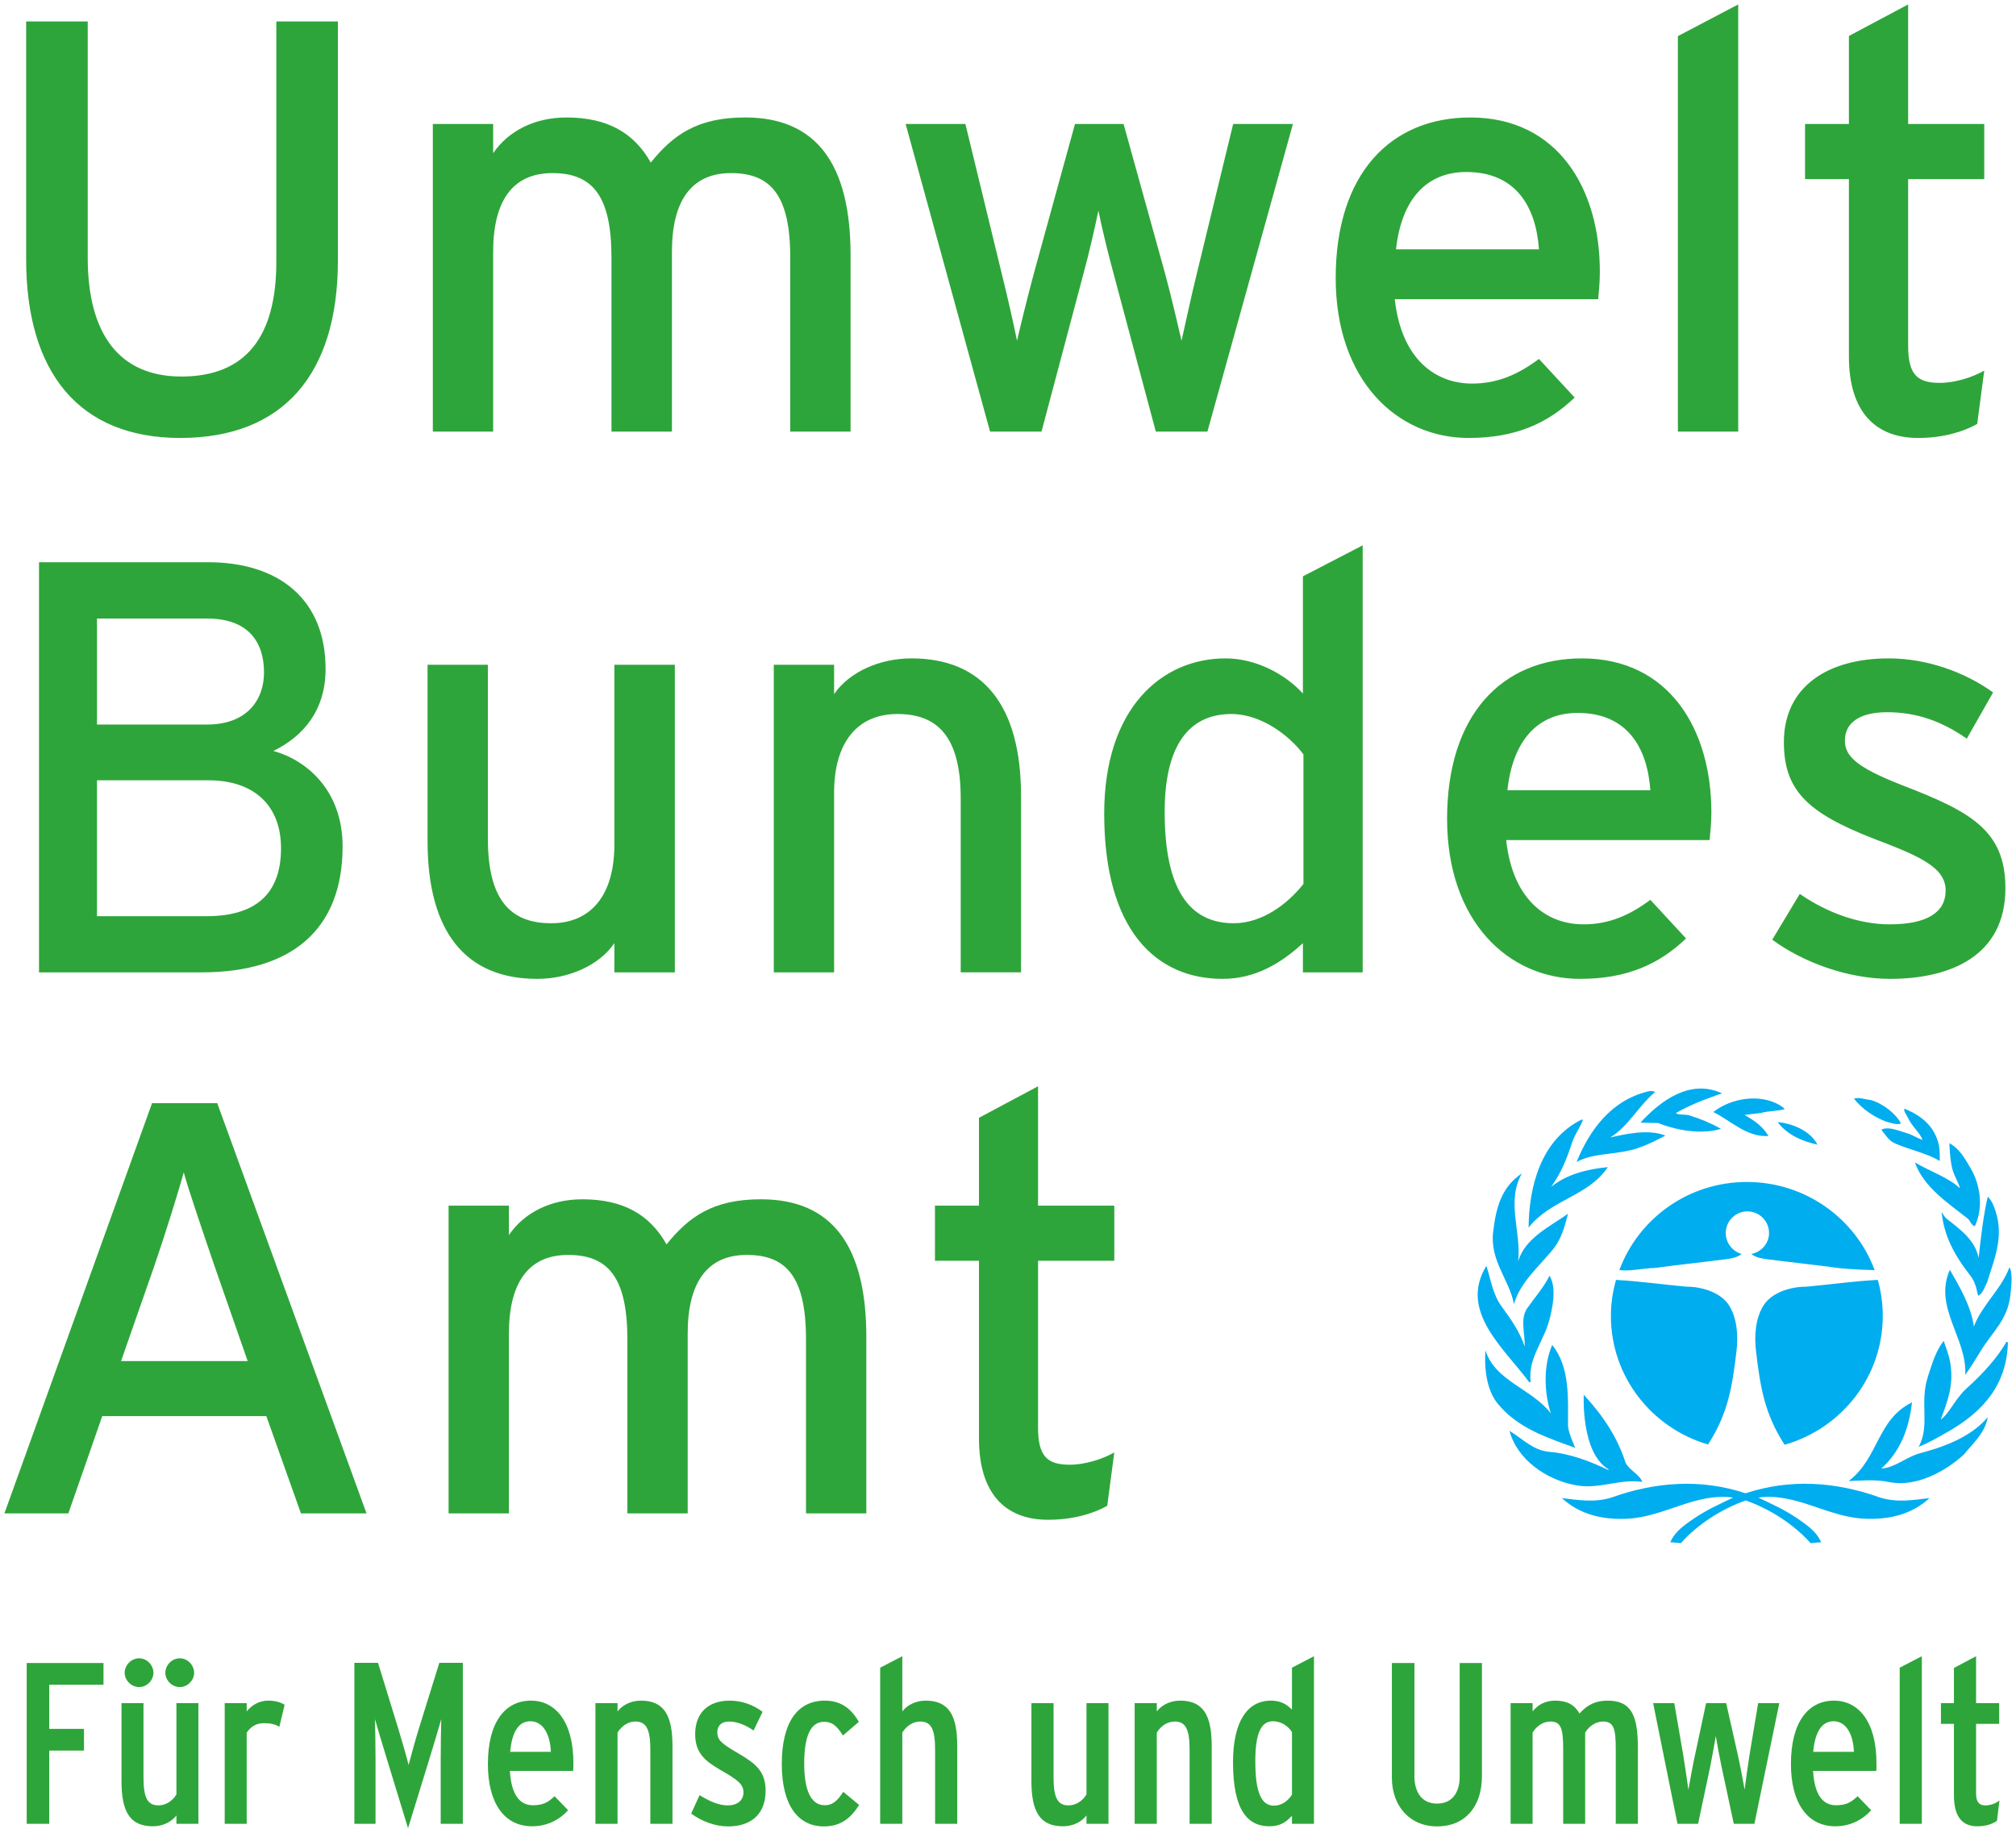 <?xml version="1.0" encoding="UTF-8" standalone="no"?>
<svg
   xmlns:svg="http://www.w3.org/2000/svg"
   xmlns="http://www.w3.org/2000/svg"
   version="1.1"
   width="455.296"
   height="413.875"
   id="svg4169">
  <defs
     id="defs4171" />
  <g
     transform="translate(-183.781,-342.568)"
     id="layer1">
    <path
       d="m 598.905,628.921 c -4.714,-0.654 -10.835,-1.302 -15.939,-1.963 -1.316,-0.185 -2.512,-0.317 -3.676,-1.19 2.248,-0.436 4.013,-2.354 4.013,-4.74 0,-2.697 -2.182,-4.886 -4.886,-4.886 -2.704,0 -4.892,2.188 -4.892,4.886 0,2.235 1.54,4.158 3.59,4.74 -1.164,0.873 -2.36,1.005 -3.676,1.19 -5.104,0.661 -11.225,1.309 -15.939,1.963 -2.466,0.02 -5.818,0.833 -7.999,0.463 4.304,-11.576 15.542,-19.886 28.784,-19.886 13.268,0 24.573,8.297 28.87,19.919 0,0 -5.824,-0.178 -8.251,-0.496 m -29.419,39.851 c -12.667,-3.722 -21.896,-15.304 -21.896,-29.009 0,-2.829 0.416,-5.553 1.157,-8.151 5.89,0.35 10.141,1.005 15.827,1.527 3.709,0 7.927,1.355 9.758,4.324 1.825,2.995 2.023,7.014 1.613,10.293 -0.939,7.966 -1.897,14.009 -6.406,21.016 l -0.053,0 m 17.294,0.013 c -4.515,-7.008 -5.467,-13.057 -6.406,-21.016 -0.41,-3.279 -0.212,-7.305 1.626,-10.293 1.818,-2.968 6.036,-4.33 9.745,-4.33 5.692,-0.516 9.95,-1.17 15.82,-1.521 l 0.304,0 c 0.734,2.585 1.117,5.322 1.117,8.138 0,13.771 -9.328,25.393 -22.094,29.062 l -0.112,-0.04 m -29.168,-79.629 c -3.623,2.955 -6.142,7.88 -10.181,10.293 3.497,-0.787 8.674,-1.95 12.462,-0.436 0,0 -4.456,2.506 -7.589,3.246 -5.011,1.197 -8.607,0.707 -12.455,2.717 2.823,-6.961 7.642,-13.883 16.137,-15.926 0.628,-0.152 1.144,-0.079 1.626,0.106 m 55.486,7.146 c -1.084,0.35 -2.168,-0.139 -3.358,-0.43 -2.796,-1.084 -5.388,-2.823 -7.259,-5.203 1.197,-0.383 2.512,0.212 3.788,0.324 2.763,0.76 5.745,3.14 6.829,5.309 m -26.226,-3.253 c -1.653,0.456 -3.815,0.41 -5.421,0.866 l -3.676,0.443 c 2.056,1.19 3.973,2.4 5.408,4.76 -4.872,0.324 -8.389,-3.385 -12.455,-5.414 3.927,-3.12 10.459,-4.251 15.06,-1.514 0.357,0.291 0.833,0.535 1.084,0.859 m 33.908,5.639 c 1.13,2.287 1.064,3.762 1.084,6.062 -3.034,-1.785 -6.28,-2.354 -9.963,-3.894 -1.626,-0.688 -2.195,-1.904 -3.246,-3.147 1.487,-0.807 3.577,0.106 5.745,0.76 1.441,0.436 2.4,1.164 3.57,1.514 -0.674,-1.759 -2.367,-2.929 -3.352,-5.09 -0.337,-0.747 -0.906,-1.216 -0.767,-1.944 2.843,1.078 5.547,2.948 6.928,5.738 m -79.517,-3.253 c -0.469,1.593 -1.706,3.008 -2.406,5.09 -1.421,4.218 -2.413,6.69 -4.753,10.082 3.471,-2.823 8.105,-4.013 12.792,-4.456 -4.469,6.67 -12.878,7.259 -17.889,13.652 0.053,-9.454 2.902,-19.899 11.926,-24.368 l 0.331,0 m 52.974,5.632 c -3.22,-0.701 -6.803,-2.135 -8.991,-5.09 3.305,0.297 7.371,1.95 8.991,5.09 m 34.575,5.309 c 2.201,3.722 2.975,8.865 0.965,13.11 -0.866,-0.218 -0.965,-1.21 -1.62,-1.732 -4.403,-3.477 -9.923,-7.067 -11.92,-12.673 3.55,2.109 7.583,3.385 10.181,5.851 -0.238,-1.164 -1.263,-2.651 -1.732,-4.449 -0.569,-2.175 -0.648,-5.738 -0.648,-5.738 2.327,1.276 3.464,3.431 4.773,5.633 m -101.32,1.19 c -3.629,6.34 -0.046,13.387 -0.859,19.939 1.454,-5.289 7.206,-7.94 11.272,-10.829 -0.813,3.028 -1.428,5.785 -3.801,8.541 -3.59,4.185 -7.074,7.259 -8.409,11.86 -1.011,-5.467 -5.461,-9.725 -4.7,-16.289 0.668,-5.705 1.957,-10.181 6.499,-13.222 m 106.503,7.265 c 2.638,6.353 0.41,11.404 -1.408,17.228 -0.509,1.025 -1.025,2.704 -2.056,3.14 -0.212,-0.542 -0.364,-2.763 -1.772,-4.562 -3.696,-4.733 -5.943,-8.998 -6.479,-14.359 0.403,0.555 0.595,1.111 1.21,1.587 3.477,2.691 6.34,4.932 7.146,8.773 0.476,-4.416 1.111,-9.857 2.063,-13.817 0.621,0.635 0.939,1.15 1.296,2.01 m -111.111,22.749 c 2.089,2.843 4.105,5.738 5.223,9.037 0.159,-2.763 -1.117,-6.135 0.582,-8.601 1.593,-2.294 3.821,-4.806 5.031,-7.351 1.382,2.32 0.992,5.685 0.218,9.037 -1.368,5.97 -5.11,9.262 -4.482,14.994 l -0.331,0 c -5.474,-7.47 -15.992,-15.966 -9.659,-26.252 1.005,3.061 1.421,6.406 3.418,9.136 m 114.905,-2.38 c -0.707,5.566 -3.887,7.88 -6.816,12.673 -1.269,2.063 -2.03,3.332 -3.365,5.203 0.522,-8.132 -7.252,-15.311 -3.471,-23.733 2.149,3.709 4.826,8.29 5.421,12.786 1.93,-4.978 6.201,-8.416 8.019,-13.321 0.727,0.787 0.529,3.914 0.212,6.393 m -13.513,15.456 c 0.727,4.892 -0.674,8.37 -2.195,12.488 1.957,-1.375 3.206,-4.634 5.851,-7.041 4.013,-3.643 6.856,-6.875 9.004,-10.505 l 0.311,0.106 c -0.231,9.348 -5.302,15.523 -13.645,20.263 -2.486,1.408 -4.066,2.334 -6.505,3.358 2.625,-4.879 0.152,-9.903 2.063,-15.813 1.064,-3.299 1.759,-5.699 3.577,-8.132 0.489,1.435 1.223,3.16 1.54,5.276 m -86.373,14.009 c 0.238,1.759 0.972,3.279 1.62,4.879 -6.095,-2.248 -13.05,-4.357 -17.658,-10.188 -3.398,-4.304 -2.605,-11.807 -2.605,-11.807 2.168,6.942 10.518,8.654 14.776,14.233 -1.54,-4.621 -1.732,-10.835 0.297,-15.47 4.092,5.09 3.537,12.21 3.57,18.352 m 3.557,-7.094 c 4.337,4.661 7.596,9.593 9.44,15.331 0.919,1.792 3.054,2.525 3.788,4.33 -5.447,-0.754 -9.989,1.897 -15.496,0.661 -6.221,-1.256 -12.753,-5.659 -14.511,-12.184 3.008,1.811 5.309,4.396 8.931,4.727 4.866,0.423 9.13,2.116 13.381,4.092 l 0.112,-0.106 c -6.353,-3.689 -5.646,-16.851 -5.646,-16.851 m 74.122,1.699 c -0.707,6.313 -2.816,11.245 -6.935,14.954 3.067,-0.165 5.705,-2.658 8.773,-3.471 4.866,-1.296 11.272,-3.411 15.278,-8.125 -0.615,3.491 -3.14,5.685 -5.421,8.449 -4,3.656 -10.617,7.451 -16.898,6.188 -3.087,-0.641 -5.871,-0.331 -9.09,-0.231 6.842,-5.216 6.327,-13.837 14.293,-17.764 m -37.59,22.167 c -5.328,1.884 -10.763,5.302 -14.61,9.632 l -2.387,-0.218 c 0.886,-1.977 2.314,-3.213 4.337,-4.654 3.775,-2.697 6.69,-3.874 9.857,-5.421 -8.336,-1.17 -15.509,4.317 -23.727,4.767 -5.798,0.317 -10.948,-0.972 -14.947,-4.654 3.781,0.463 7.365,1.058 11.159,-0.112 10.121,-3.623 20.355,-4.277 30.318,-0.972 10.042,-3.305 20.282,-2.664 30.397,0.965 3.801,1.177 7.371,0.582 11.166,0.112 -4.006,3.689 -9.156,4.965 -14.947,4.648 -8.224,-0.443 -15.39,-5.923 -23.733,-4.76 3.173,1.554 6.082,2.717 9.857,5.428 2.01,1.441 3.444,2.677 4.337,4.654 l -2.38,0.218 c -3.848,-4.33 -9.288,-7.748 -14.623,-9.639 l -0.073,0.007 m -5.315,-91.959 c -3.755,1.329 -6.908,2.466 -10.399,4.443 0.344,0.516 2.056,0.245 3.028,0.542 2.605,0.793 4.793,1.732 7.153,3.034 -4.231,1.296 -9.745,0.456 -14.187,-1.302 l -4.006,-0.106 c 4.542,-4.932 11.179,-9.936 18.412,-6.611"
       id="path542"
       style="fill:#00adef;fill-opacity:1;fill-rule:nonzero;stroke:none" />
    <path
       d="m 576.343,343.568 -13.625,7.156 0,89.312 13.625,0 0,-96.469 z m 38.375,0 -13.375,7.125 0,19.875 -9.906,0 0,12.438 9.906,0 0,40.094 c 0,12.442 5.966,18.375 15.625,18.375 5.428,0 10.038,-1.305 13.344,-3.156 l 1.594,-12.062 c -2.512,1.461 -6.493,2.781 -10.062,2.781 -5.031,0 -7.125,-1.858 -7.125,-8.344 l 0,-37.688 17.188,0 0,-12.438 -17.188,0 0,-27 z m -425.031,3.844 0,53.719 c 0,25.538 11.919,40.344 34.812,40.344 23.026,0 35.594,-14.159 35.594,-40.094 l 0,-53.969 -13.906,0 0,54.25 c 0,16.937 -6.88,25.938 -21.438,25.938 -13.896,0 -21.156,-9.409 -21.156,-26.875 l 0,-53.312 -13.906,0 z m 122,21.688 c -7.146,0 -13.087,3.032 -16.531,8.062 l 0,-6.594 -13.625,0 0,69.469 13.625,0 0,-40.625 c 0,-11.252 4.245,-17.75 13.375,-17.75 8.998,0 13.344,5.034 13.344,19.062 l 0,39.312 13.656,0 0,-40.625 c 0,-11.252 4.214,-17.75 13.344,-17.75 8.998,0 13.375,5.034 13.375,19.062 l 0,39.312 13.625,0 0,-39.844 c 0,-20.514 -7.668,-31.094 -23.812,-31.094 -10.855,0 -16.282,3.967 -21.312,10.188 -3.709,-6.618 -9.668,-10.188 -19.062,-10.188 z m 204.156,0 c -17.995,0 -30.406,12.695 -30.406,36.25 0,23.026 13.755,36.125 30.031,36.125 10.591,0 17.855,-3.301 23.938,-9.125 l -8.062,-8.719 c -4.628,3.438 -9.269,5.562 -15.094,5.562 -8.469,0 -16.014,-5.695 -17.469,-19.062 l 45.938,0 c 0.132,-1.454 0.375,-3.7 0.375,-6.219 0,-18.788 -9.529,-34.812 -29.25,-34.812 z m -127.531,1.469 19.062,69.469 11.625,0 9.281,-34.938 c 1.454,-5.295 2.901,-11.663 3.562,-14.969 0.661,3.305 2.133,9.555 3.594,14.844 l 9.375,35.062 11.656,0 19.312,-69.469 -13.5,0 -8.188,33.719 c -1.322,5.295 -2.669,11.781 -3.469,15.219 -0.793,-3.438 -2.233,-9.635 -3.688,-15.062 l -9.406,-33.875 -10.969,0 -9.281,33.719 c -1.454,5.428 -3.019,11.781 -3.812,15.219 -0.661,-3.305 -2.147,-9.923 -3.469,-15.219 l -8.188,-33.719 -13.5,0 z m 126.625,10.844 c 11.252,0 15.745,7.936 16.406,17.469 l -32.281,0 c 1.19,-11.12 6.745,-17.469 15.875,-17.469 z m -23.406,84.312 -13.5,7 0,26.469 c -3.841,-4.238 -10.454,-7.938 -17.469,-7.938 -14.425,0 -27.406,11.237 -27.406,35.062 0,26.464 11.796,37.312 26.75,37.312 7.279,0 13.094,-3.428 18.125,-8.062 l 0,6.594 13.5,0 0,-96.438 z m -298.938,3.812 0,92.625 36.781,0 c 20.249,0 31.781,-9.642 31.781,-28.438 0,-12.832 -8.346,-19.579 -15.625,-21.562 6.75,-3.312 11.781,-9.144 11.781,-18.531 0,-15.622 -10.45,-24.094 -26.594,-24.094 l -38.125,0 z m 13.094,12.719 24.875,0 c 9.269,0 12.844,5.281 12.844,12.156 0,6.089 -3.714,11.781 -12.844,11.781 l -24.875,0 0,-23.938 z m 183.938,9 c -7.146,0 -14.024,3.038 -17.469,8.062 l 0,-6.625 -13.625,0 0,69.469 13.625,0 0,-40.594 c 0,-11.245 5.183,-17.75 14.312,-17.75 8.998,0 14.281,5.034 14.281,19.062 l 0,39.281 13.625,0 0,-39.812 c 0,-20.507 -8.606,-31.094 -24.75,-31.094 z m 151.406,0 c -17.995,0 -30.438,12.695 -30.438,36.25 0,23.026 13.755,36.125 30.031,36.125 10.591,0 17.855,-3.307 23.938,-9.125 l -8.062,-8.719 c -4.628,3.438 -9.269,5.531 -15.094,5.531 -8.469,0 -16.014,-5.67 -17.469,-19.031 l 45.938,0 c 0.132,-1.454 0.406,-3.707 0.406,-6.219 0,-18.795 -9.529,-34.812 -29.25,-34.812 z m 69.312,0 c -13.896,0 -23.688,6.471 -23.688,18.906 0,10.981 5.421,16.019 20.375,21.844 10.062,3.834 16.156,6.367 16.156,11.656 0,4.899 -4.087,7.656 -12.688,7.656 -6.485,0 -13.765,-2.38 -20.25,-6.875 l -6.219,10.344 c 7.014,5.163 17.193,8.844 26.594,8.844 13.625,0 26.062,-5.149 26.062,-20.5 0,-13.096 -7.955,-17.325 -23.438,-23.281 -10.452,-4.099 -12.812,-6.618 -12.812,-10.062 0,-3.702 2.914,-6.375 9.531,-6.375 6.611,0 12.308,1.996 18,5.969 l 5.938,-10.438 c -6.221,-4.502 -14.829,-7.688 -23.562,-7.688 z m -330,1.438 0,39.844 c 0,20.514 8.606,31.094 24.75,31.094 7.146,0 13.993,-3.032 17.438,-8.062 l 0,6.594 13.656,0 0,-69.469 -13.656,0 0,40.625 c 0,11.252 -5.151,17.75 -14.281,17.75 -8.998,0 -14.281,-5.034 -14.281,-19.062 l 0,-39.312 -13.625,0 z m 259.75,10.875 c 11.245,0 15.745,7.942 16.406,17.469 l -32.281,0 c 1.19,-11.113 6.745,-17.469 15.875,-17.469 z m -78.219,0.25 c 6.882,0 13.24,5.02 16.281,9.125 l 0,29.25 c -3.57,4.502 -9.265,8.875 -15.75,8.875 -10.055,0 -15.594,-7.683 -15.594,-25.156 0,-14.683 5.272,-22.094 15.062,-22.094 z m -256.188,14.969 25.156,0 c 10.459,0 16.406,5.811 16.406,15.344 0,9.13 -4.503,15.344 -16.812,15.344 l -24.75,0 0,-30.688 z m 212.531,69.094 -13.344,7.125 0,19.844 -9.938,0 0,12.438 9.938,0 0,40.125 c 0,12.442 5.935,18.375 15.594,18.375 5.428,0 10.07,-1.305 13.375,-3.156 l 1.594,-12.062 c -2.512,1.454 -6.493,2.781 -10.062,2.781 -5.031,0 -7.156,-1.858 -7.156,-8.344 l 0,-37.719 17.219,0 0,-12.438 -17.219,0 0,-26.969 z m -200.094,3.812 -33.344,92.656 14.438,0 7.656,-21.969 37.062,0 7.812,21.969 14.812,0 -33.719,-92.656 -14.719,0 z m 7.156,15.625 c 1.058,3.973 4.752,14.695 7,21.312 l 7.438,21.312 -28.594,0 7.406,-21.188 c 2.38,-6.882 5.686,-17.464 6.75,-21.438 z m 90,6.094 c -7.146,0 -13.125,3.032 -16.562,8.062 l 0,-6.625 -13.625,0 0,69.5 13.625,0 0,-40.625 c 0,-11.245 4.245,-17.75 13.375,-17.75 8.998,0 13.375,5.034 13.375,19.062 l 0,39.312 13.625,0 0,-40.625 c 0,-11.245 4.214,-17.75 13.344,-17.75 8.998,0 13.375,5.034 13.375,19.062 l 0,39.312 13.625,0 0,-39.844 c 0,-20.514 -7.668,-31.094 -23.812,-31.094 -10.855,0 -16.282,3.967 -21.312,10.188 -3.709,-6.611 -9.637,-10.188 -19.031,-10.188 z m 72.281,103.188 -5,2.594 0,35.25 5,0 0,-20.594 c 0.985,-1.606 2.502,-2.5 4.062,-2.5 2.486,0 3.344,1.822 3.344,6.344 l 0,16.75 5,0 0,-17.594 c 0,-6.856 -1.882,-10.219 -7.125,-10.219 -2.334,0 -4.19,1.036 -5.281,2.438 l 0,-12.469 z m 92.969,0 -4.969,2.594 0,9.469 c -1.349,-1.402 -2.826,-2.031 -4.75,-2.031 -5.395,0 -8.562,4.816 -8.562,13.906 0,10.849 3.287,14.469 8.219,14.469 2.439,0 3.798,-0.973 5.094,-2.375 l 0,1.812 4.969,0 0,-37.844 z m 137.281,0 -5,2.594 0,35.25 5,0 0,-37.844 z m 12.25,0 -5,2.656 0,7.938 -2.938,0 0,4.688 2.938,0 0,16.188 c 0,4.416 1.621,6.938 5.25,6.938 1.871,0 3.272,-0.439 4.469,-1.219 l 0.562,-4.625 c -0.727,0.621 -1.916,1.125 -3.219,1.125 -1.349,0 -2.062,-0.77 -2.062,-2.688 l 0,-15.719 5.219,0 0,-4.688 -5.219,0 0,-10.594 z m -414.844,0.469 c -1.765,0 -3.281,1.516 -3.281,3.281 0,1.712 1.516,3.219 3.281,3.219 1.712,0 3.219,-1.507 3.219,-3.219 0,-1.765 -1.507,-3.281 -3.219,-3.281 z m 9.188,0 c -1.765,0 -3.281,1.516 -3.281,3.281 0,1.712 1.516,3.219 3.281,3.219 1.712,0 3.219,-1.507 3.219,-3.219 0,-1.765 -1.507,-3.281 -3.219,-3.281 z m 39.406,1.031 0,36.344 4.781,0 0,-14.625 c 0,-2.287 -0.072,-7.598 -0.125,-9 0.416,1.454 1.98,6.762 2.812,9.406 l 4.656,15.219 4.688,-15.219 c 0.833,-2.644 2.396,-7.952 2.812,-9.406 -0.053,1.402 -0.125,6.713 -0.125,9 l 0,14.625 5,0 0,-36.344 -5.312,0 -4.656,14.969 c -0.674,2.129 -1.924,6.745 -2.281,8.094 -0.311,-1.302 -1.576,-5.756 -2.25,-7.938 l -4.656,-15.125 -5.344,0 z m -74,0.031 0,36.312 5.094,0 0,-16.531 7.844,0 0,-4.906 -7.844,0 0,-9.969 12.25,0 0,-4.906 -17.344,0 z m 308.312,0 0,25.844 c 0,6.598 4.165,11.062 10.188,11.062 6.228,0 10.156,-4.314 10.156,-11.375 l 0,-25.531 -5.031,0 0,25.688 c 0,2.803 -1.125,6.062 -5.125,6.062 -3.788,0 -5.094,-3.11 -5.094,-6.125 l 0,-25.625 -5.094,0 z m -253.781,8.5 c -2.023,0 -3.753,1.036 -4.844,2.438 l 0,-1.875 -4.969,0 0,27.25 4.969,0 0,-20.594 c 1.144,-1.659 2.505,-2.125 3.906,-2.125 1.554,0 2.484,0.244 3.469,0.812 l 1.188,-4.969 c -0.826,-0.516 -2.007,-0.938 -3.719,-0.938 z m 59.344,0 c -5.765,0 -9.719,4.766 -9.719,14.312 0,8.568 3.515,14.062 10,14.062 3.477,0 6.254,-1.549 8.125,-3.625 l -3.062,-3.156 c -1.56,1.448 -2.65,2.031 -4.938,2.031 -2.909,0 -4.839,-2.349 -5.156,-7.75 l 14.281,0 c 0.053,-0.522 0.062,-1.281 0.062,-1.75 0,-9.5 -4.14,-14.125 -9.594,-14.125 z m 24.844,0 c -2.334,0 -4.19,1.036 -5.281,2.438 l 0,-1.875 -5,0 0,27.25 5,0 0,-20.594 c 0.985,-1.606 2.471,-2.5 4.031,-2.5 2.486,0 3.375,1.822 3.375,6.344 l 0,16.75 5,0 0,-17.594 c 0,-6.856 -1.882,-10.219 -7.125,-10.219 z m 20.062,0 c -4.932,0 -7.812,2.836 -7.812,7.562 0,4.31 2.285,6.092 5.656,8.062 3.788,2.182 5.25,3.17 5.25,5.094 0,1.765 -1.328,2.938 -3.562,2.938 -1.811,0 -3.851,-0.752 -6.344,-2.312 l -1.906,4.156 c 2.387,1.765 5.435,2.906 8.344,2.906 5.295,0 8.469,-2.873 8.469,-8.062 0,-4.462 -2.332,-6.207 -6.438,-8.594 -3.682,-2.135 -4.469,-2.966 -4.469,-4.625 0,-1.355 0.817,-2.406 2.688,-2.406 1.712,0 3.735,0.782 5.5,2.031 l 2.031,-4.219 c -2.023,-1.554 -4.656,-2.531 -7.406,-2.531 z m 21.469,0 c -6.069,0 -9.719,4.76 -9.719,14.312 0,9.553 3.841,14.094 9.5,14.094 3.947,0 6.151,-1.994 7.969,-4.844 l -3.594,-2.969 c -1.349,2.129 -2.49,3.031 -4.156,3.031 -3.266,0 -4.656,-3.641 -4.656,-9.406 0,-5.97 1.333,-9.438 4.5,-9.438 1.765,0 2.848,0.866 4.25,3.094 l 3.594,-3.094 c -1.56,-2.651 -3.741,-4.781 -7.688,-4.781 z m 80.25,0 c -2.334,0 -4.19,1.036 -5.281,2.438 l 0,-1.875 -5,0 0,27.25 5,0 0,-20.594 c 0.985,-1.606 2.502,-2.5 4.062,-2.5 2.486,0 3.344,1.822 3.344,6.344 l 0,16.75 5,0 0,-17.594 c 0,-6.856 -1.882,-10.219 -7.125,-10.219 z m 84.688,0 c -2.34,0 -4.003,1.036 -5.094,2.438 l 0,-1.875 -4.969,0 0,27.25 4.969,0 0,-20.594 c 0.985,-1.606 2.471,-2.5 4.031,-2.5 2.492,0 2.875,1.822 2.875,6.344 l 0,16.75 4.969,0 0,-20.594 c 0.985,-1.606 2.509,-2.5 4.062,-2.5 2.492,0 2.844,1.822 2.844,6.344 l 0,16.75 5,0 0,-17.062 c 0,-7.213 -1.358,-10.75 -6.812,-10.75 -2.439,0 -4.451,0.725 -6.375,2.906 -1.137,-1.977 -2.803,-2.906 -5.5,-2.906 z m 62.969,0 c -5.765,0 -9.719,4.766 -9.719,14.312 0,8.568 3.546,14.062 10.031,14.062 3.477,0 6.223,-1.549 8.094,-3.625 l -3.062,-3.156 c -1.56,1.448 -2.657,2.031 -4.938,2.031 -2.909,0 -4.808,-2.349 -5.125,-7.75 l 14.281,0 c 0.053,-0.522 0.031,-1.281 0.031,-1.75 0,-9.5 -4.14,-14.125 -9.594,-14.125 z m -386.75,0.562 0,17.594 c 0,6.856 1.851,10.219 7.094,10.219 2.334,0 4.222,-1.036 5.312,-2.438 l 0,1.875 4.969,0 0,-27.25 -4.969,0 0,20.625 c -0.985,1.606 -2.509,2.469 -4.062,2.469 -2.499,0 -3.375,-1.797 -3.375,-6.312 l 0,-16.781 -4.969,0 z m 205.5,0 0,17.594 c 0,6.856 1.882,10.219 7.125,10.219 2.334,0 4.222,-1.036 5.312,-2.438 l 0,1.875 4.969,0 0,-27.25 -4.969,0 0,20.625 c -0.985,1.606 -2.509,2.469 -4.062,2.469 -2.499,0 -3.375,-1.797 -3.375,-6.312 l 0,-16.781 -5,0 z m 140.406,0 5.5,27.25 4.656,0 2.75,-12.969 c 0.364,-1.818 1.038,-5.541 1.25,-6.844 0.205,1.302 0.886,4.975 1.25,6.688 l 2.812,13.125 4.656,0 5.625,-27.25 -4.781,0 -1.938,11.625 c -0.258,1.56 -0.966,6.635 -1.125,7.938 -0.205,-1.349 -1.199,-6.471 -1.562,-8.031 l -2.594,-11.531 -4.531,0 -2.469,11.531 c -0.364,1.56 -1.32,6.683 -1.531,8.031 -0.152,-1.302 -0.93,-6.324 -1.188,-7.938 l -2,-11.625 -4.781,0 z m -253.562,4.094 c 2.81,0 4.473,2.86 4.625,6.906 l -9.188,0 c 0.416,-4.674 2.017,-6.906 4.562,-6.906 z m 167.688,0 c 1.56,0 3.222,0.778 4.312,2.438 l 0,14.125 c -0.886,1.454 -2.397,2.5 -4.062,2.5 -2.849,0 -4.219,-2.949 -4.219,-10.062 0,-6.439 1.377,-9 3.969,-9 z m 126.625,0 c 2.803,0 4.442,2.86 4.594,6.906 l -9.188,0 c 0.416,-4.674 2.049,-6.906 4.594,-6.906 z"
       id="path614"
       style="fill:#2ea53a;fill-opacity:1;fill-rule:nonzero;stroke:none" />
  </g>
</svg>
